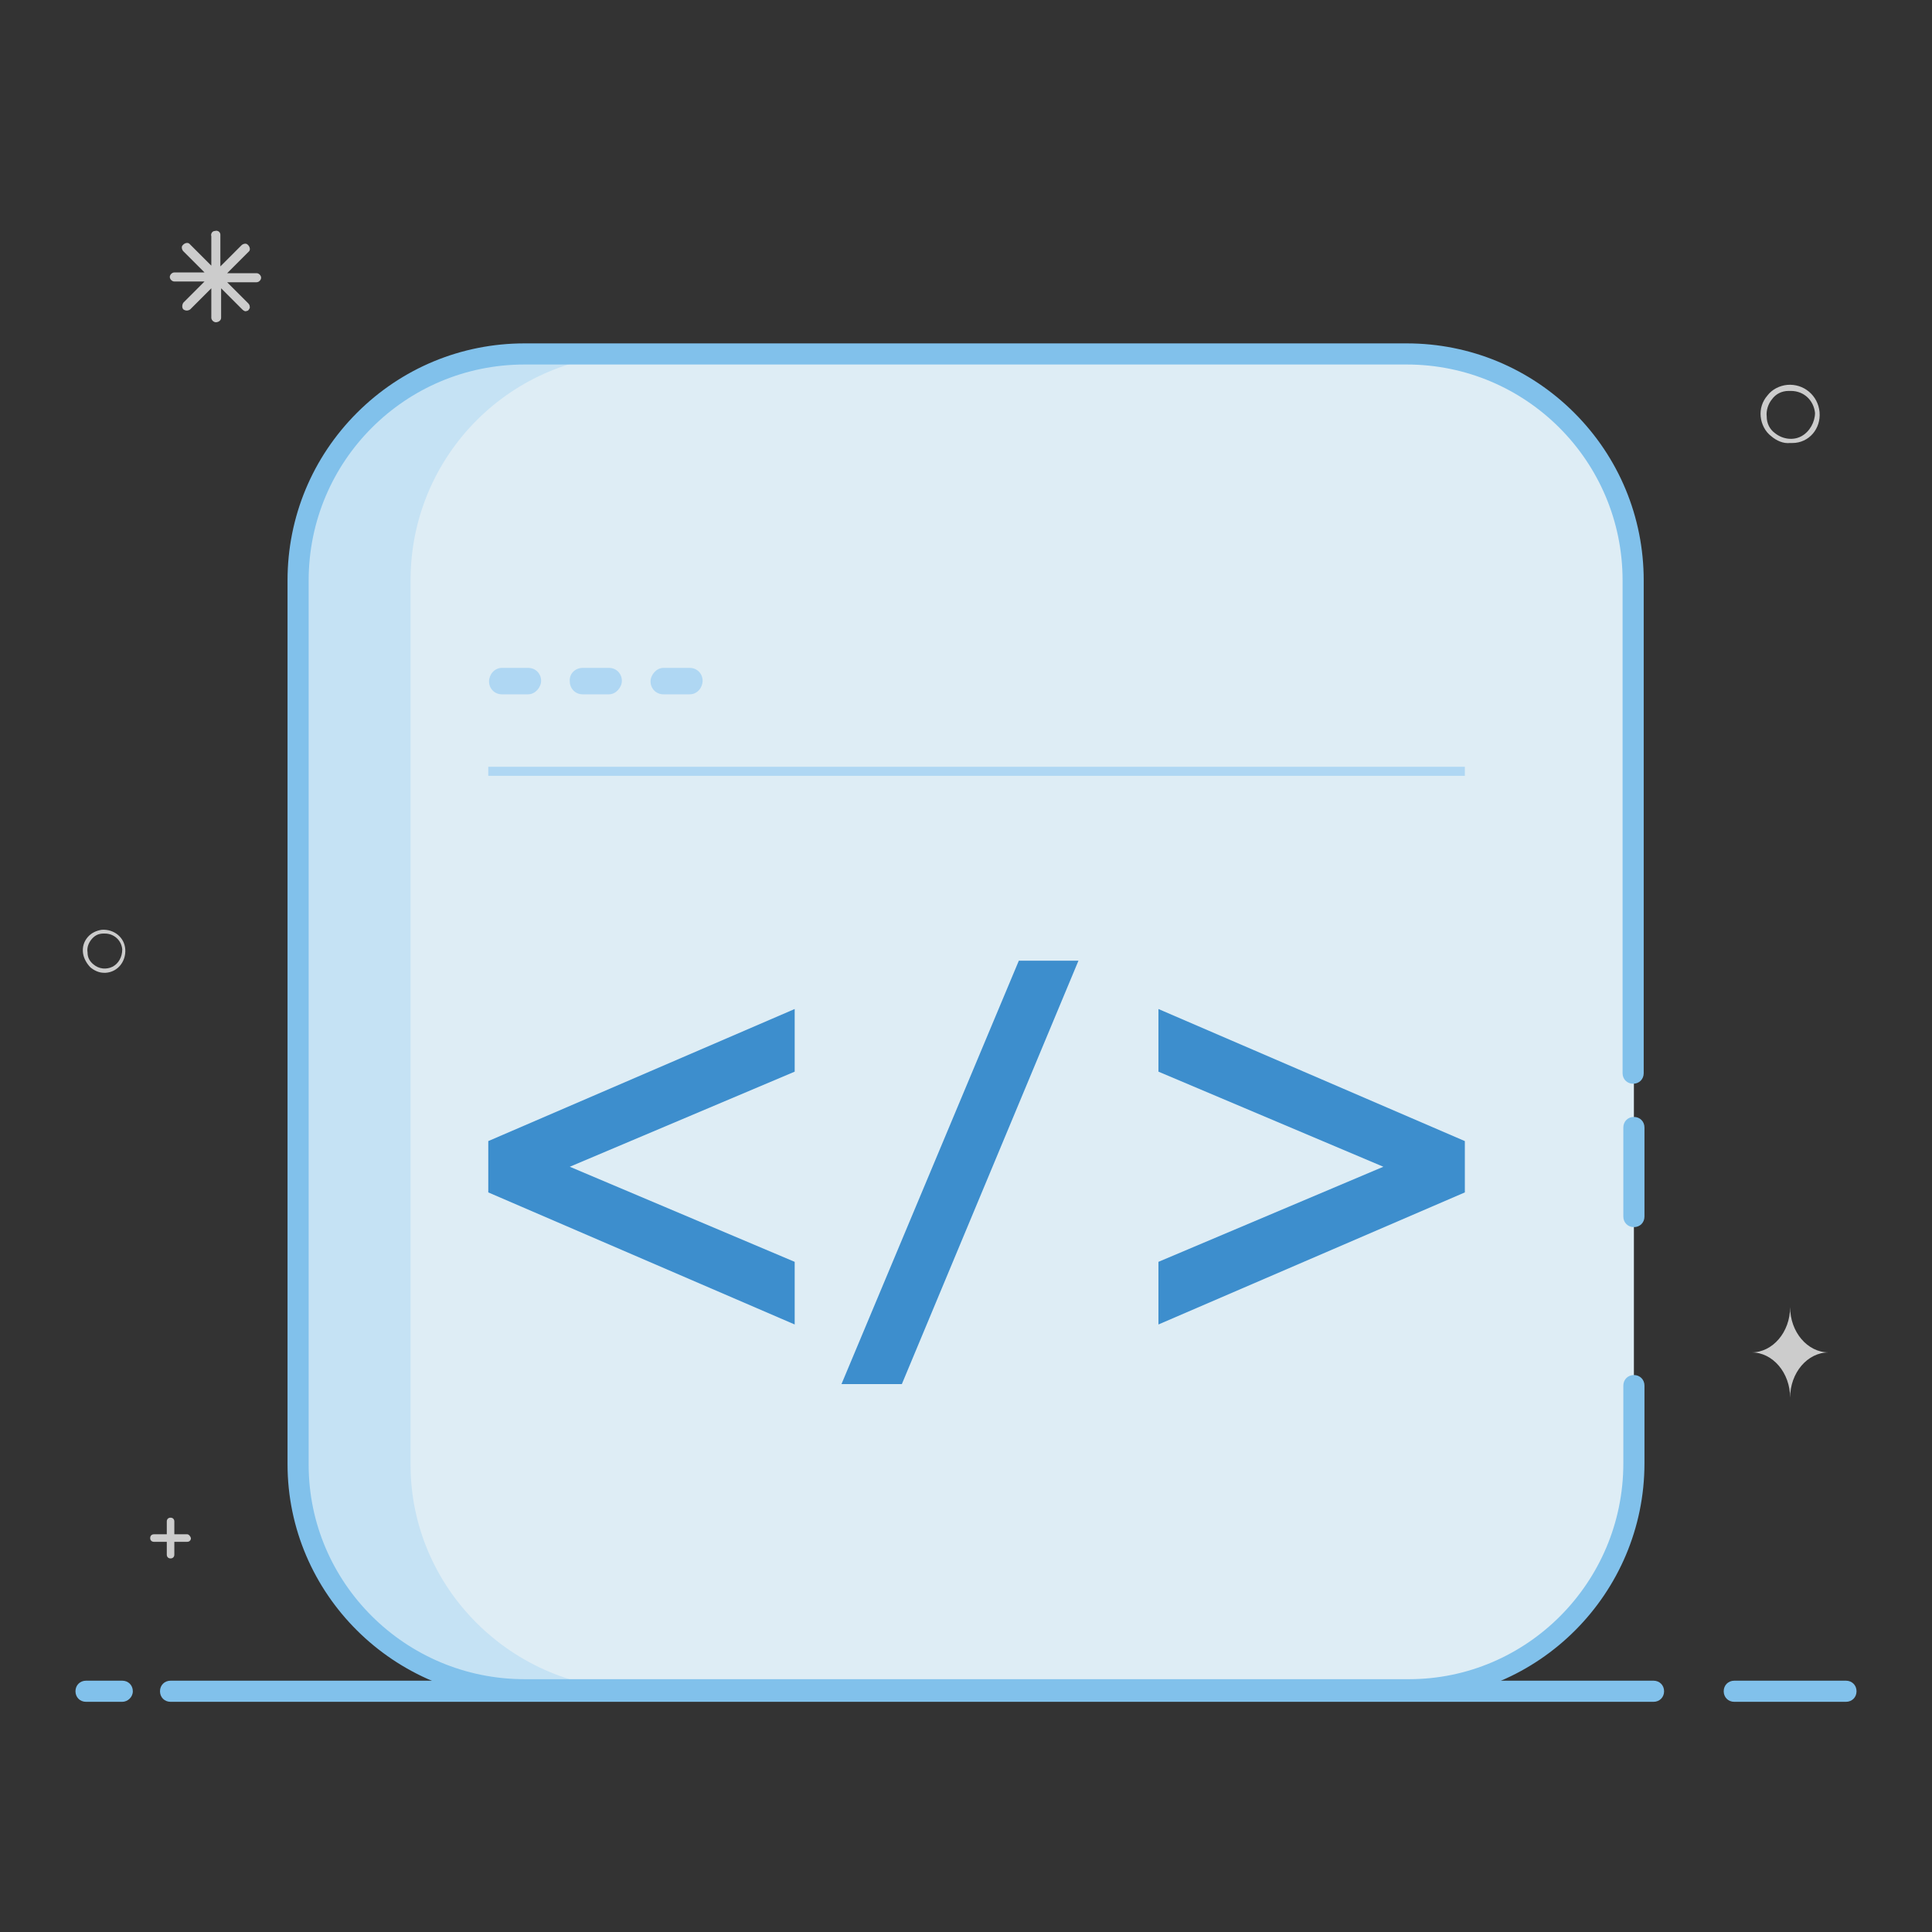<?xml version="1.0" encoding="utf-8"?>
<!-- Svg Vector Icons : http://www.onlinewebfonts.com/icon -->
<!DOCTYPE svg PUBLIC "-//W3C//DTD SVG 1.1//EN" "http://www.w3.org/Graphics/SVG/1.1/DTD/svg11.dtd">
<svg version="1.1" xmlns="http://www.w3.org/2000/svg" xmlns:xlink="http://www.w3.org/1999/xlink" x="0px" y="0px" viewBox="0 0 256 256" enable-background="new 0 0 256 256" xml:space="preserve">
<rect x="0" y="0" width="256" height="256" fill="#333333" stroke="none"/>
<g> <path fill="#81c1eb" d="M244.6,225.5h-14.8c-0.8,0-1.4-0.6-1.4-1.4c0-0.8,0.6-1.4,1.4-1.4c0,0,0,0,0,0h14.8c0.8,0,1.4,0.6,1.4,1.4 C246,224.9,245.4,225.5,244.6,225.5C244.6,225.5,244.6,225.5,244.6,225.5z M219.1,225.5H22.6c-0.8,0-1.4-0.6-1.4-1.4 c0-0.8,0.6-1.4,1.4-1.4c0,0,0,0,0,0h196.5c0.8,0,1.4,0.6,1.4,1.4C220.5,224.9,219.9,225.5,219.1,225.5 C219.1,225.5,219.1,225.5,219.1,225.5L219.1,225.5z M16.2,225.5h-4.8c-0.8,0-1.4-0.6-1.4-1.4c0-0.8,0.6-1.4,1.4-1.4c0,0,0,0,0,0 h4.8c0.8,0,1.4,0.6,1.4,1.4S16.9,225.5,16.2,225.5C16.2,225.5,16.2,225.5,16.2,225.5z"/> <path fill="#cccccc" d="M16.6,125.8c-0.1-1.6-1.5-2.7-3.1-2.6c-0.7,0.1-1.4,0.4-1.9,1c-0.5,0.6-0.7,1.3-0.6,2.1 c0.1,0.7,0.5,1.4,1,1.9c0.5,0.4,1.1,0.7,1.8,0.7H14C15.6,128.8,16.7,127.4,16.6,125.8z M14.9,128.1c-0.8,0.4-1.8,0.3-2.5-0.3 c-0.5-0.4-0.8-0.9-0.8-1.6c-0.1-0.6,0.1-1.2,0.5-1.7c0.4-0.5,0.9-0.8,1.6-0.8h0.2c1.2,0,2.2,0.9,2.3,2.1 C16.2,126.8,15.7,127.7,14.9,128.1L14.9,128.1z M241.1,54.6c-0.2-2.2-2.1-3.8-4.3-3.6c-1,0.1-2,0.6-2.6,1.4c-0.7,0.8-1,1.8-0.9,2.8 c0.1,1,0.6,2,1.4,2.6c0.7,0.6,1.6,1,2.5,0.9h0.3C239.7,58.7,241.3,56.8,241.1,54.6L241.1,54.6z M238.7,57.8 c-1.1,0.6-2.5,0.4-3.5-0.4c-0.7-0.5-1.1-1.3-1.1-2.2c-0.1-0.8,0.2-1.7,0.7-2.3c0.5-0.7,1.3-1.1,2.2-1.1h0.3c1.7,0,3,1.2,3.2,2.9 C240.5,55.9,239.8,57.2,238.7,57.8L238.7,57.8z M28.6,42.7c-0.3,0-0.6-0.3-0.6-0.6v-3.9L25.2,41c-0.3,0.2-0.6,0.2-0.9,0 c-0.2-0.2-0.2-0.6,0-0.9l2.8-2.8h-4c-0.3,0-0.6-0.3-0.6-0.6s0.3-0.6,0.6-0.6h4l-2.8-2.8c-0.2-0.2-0.3-0.6-0.1-0.8c0,0,0,0,0.1-0.1 c0.2-0.2,0.6-0.3,0.8-0.1c0,0,0,0,0.1,0.1l2.8,2.8v-3.9c-0.1-0.3,0.1-0.7,0.5-0.7c0.3-0.1,0.7,0.1,0.7,0.5c0,0.1,0,0.2,0,0.3v3.9 l2.8-2.8c0.2-0.2,0.6-0.3,0.8-0.1c0,0,0,0,0.1,0.1c0.2,0.2,0.3,0.6,0.1,0.8c0,0,0,0-0.1,0.1l-2.8,2.8h3.9c0.3,0,0.6,0.3,0.6,0.6 s-0.3,0.6-0.6,0.6h-3.9l2.8,2.8c0.2,0.2,0.2,0.4,0.2,0.6c-0.1,0.2-0.2,0.4-0.4,0.4c-0.2,0.1-0.4,0-0.6-0.2l-2.8-2.8v3.9 C29.3,42.5,28.9,42.7,28.6,42.7L28.6,42.7L28.6,42.7z M24.8,203.3h-1.7v-1.7c0-0.3-0.2-0.5-0.5-0.5c-0.3,0-0.5,0.2-0.5,0.5v1.7 h-1.7c-0.3,0-0.5,0.2-0.5,0.5c0,0.3,0.2,0.5,0.5,0.5h1.7v1.7c0,0.3,0.2,0.5,0.5,0.5l0,0c0.3,0,0.5-0.2,0.5-0.5c0,0,0,0,0,0v-1.7 h1.7c0.3,0,0.5-0.2,0.5-0.5C25.2,203.5,25,203.3,24.8,203.3z M237.2,173.2c0,3.3-2.3,6-5.1,6c2.8,0,5.1,2.7,5.1,6 c0-3.3,2.3-6,5.1-6C239.5,179.2,237.2,176.5,237.2,173.2z"/> <path fill="#deedf5" d="M186.4,46.9H69.5c-16.6,0-30,13.4-30,30v117.2c0,16.4,13.4,29.8,30,29.8h117.2c16.4,0,29.8-13.4,29.8-30 V76.9C216.5,60.3,203.1,46.9,186.4,46.9L186.4,46.9z"/> <path fill="#c5e2f4" d="M54.4,194.1V76.9c0-16.6,13.4-30,30-30H69.5c-16.6,0-30,13.4-30,30v117.2c0,16.4,13.4,29.8,30,29.8h14.9 C67.8,223.8,54.4,210.4,54.4,194.1z"/> <path fill="#81c1eb" d="M186.7,225.2H69.5c-17.3,0-31.4-14-31.4-31.2V76.9c0-8.4,3.3-16.3,9.2-22.2c5.9-5.9,13.8-9.2,22.2-9.2 h116.9c8.4,0,16.3,3.3,22.2,9.2s9.2,13.8,9.2,22.2v65.3c0,0.8-0.6,1.4-1.4,1.4c-0.8,0-1.4-0.6-1.4-1.4c0,0,0,0,0,0V76.9 c0-15.8-12.8-28.6-28.6-28.6H69.5c-15.8,0-28.6,12.8-28.6,28.6v117.2c0,15.6,12.8,28.4,28.6,28.4h117.2c15.6,0,28.4-12.8,28.4-28.6 v-10.3c0-0.8,0.6-1.4,1.4-1.4c0.8,0,1.4,0.6,1.4,1.4c0,0,0,0,0,0v10.3C217.9,211.1,203.9,225.2,186.7,225.2L186.7,225.2z"/> <path fill="#81c1eb" d="M216.5,162.6c-0.8,0-1.4-0.6-1.4-1.4v-11.8c0-0.8,0.6-1.4,1.4-1.4c0.8,0,1.4,0.6,1.4,1.4c0,0,0,0,0,0v11.8 C217.9,162,217.3,162.6,216.5,162.6z"/> <path fill="#afd7f3" d="M64.7,101.6h129.4v1.2H64.7V101.6z"/> <path fill="#afd7f3" d="M66.5,88.5H70c1,0,1.7,0.8,1.7,1.7S70.9,92,70,92h-3.5c-1,0-1.7-0.8-1.7-1.7S65.5,88.5,66.5,88.5z  M77.2,88.5h3.5c1,0,1.7,0.8,1.7,1.7S81.6,92,80.7,92h-3.5c-1,0-1.7-0.8-1.7-1.7C75.4,89.3,76.2,88.5,77.2,88.5z M87.9,88.5h3.5 c1,0,1.7,0.8,1.7,1.7S92.4,92,91.4,92h-3.5c-1,0-1.7-0.8-1.7-1.7S87,88.5,87.9,88.5z"/> <path fill="#3d8ecd" d="M105.3,133.7v8.3l-29.8,12.6l29.8,12.6v8.3L64.7,158v-6.8L105.3,133.7z M135,127.3h7.9l-23.4,56.1h-8 L135,127.3z M153.5,133.7l40.6,17.5v6.8l-40.6,17.5v-8.3l29.8-12.6L153.5,142V133.7L153.5,133.7z"/></g>
</svg>